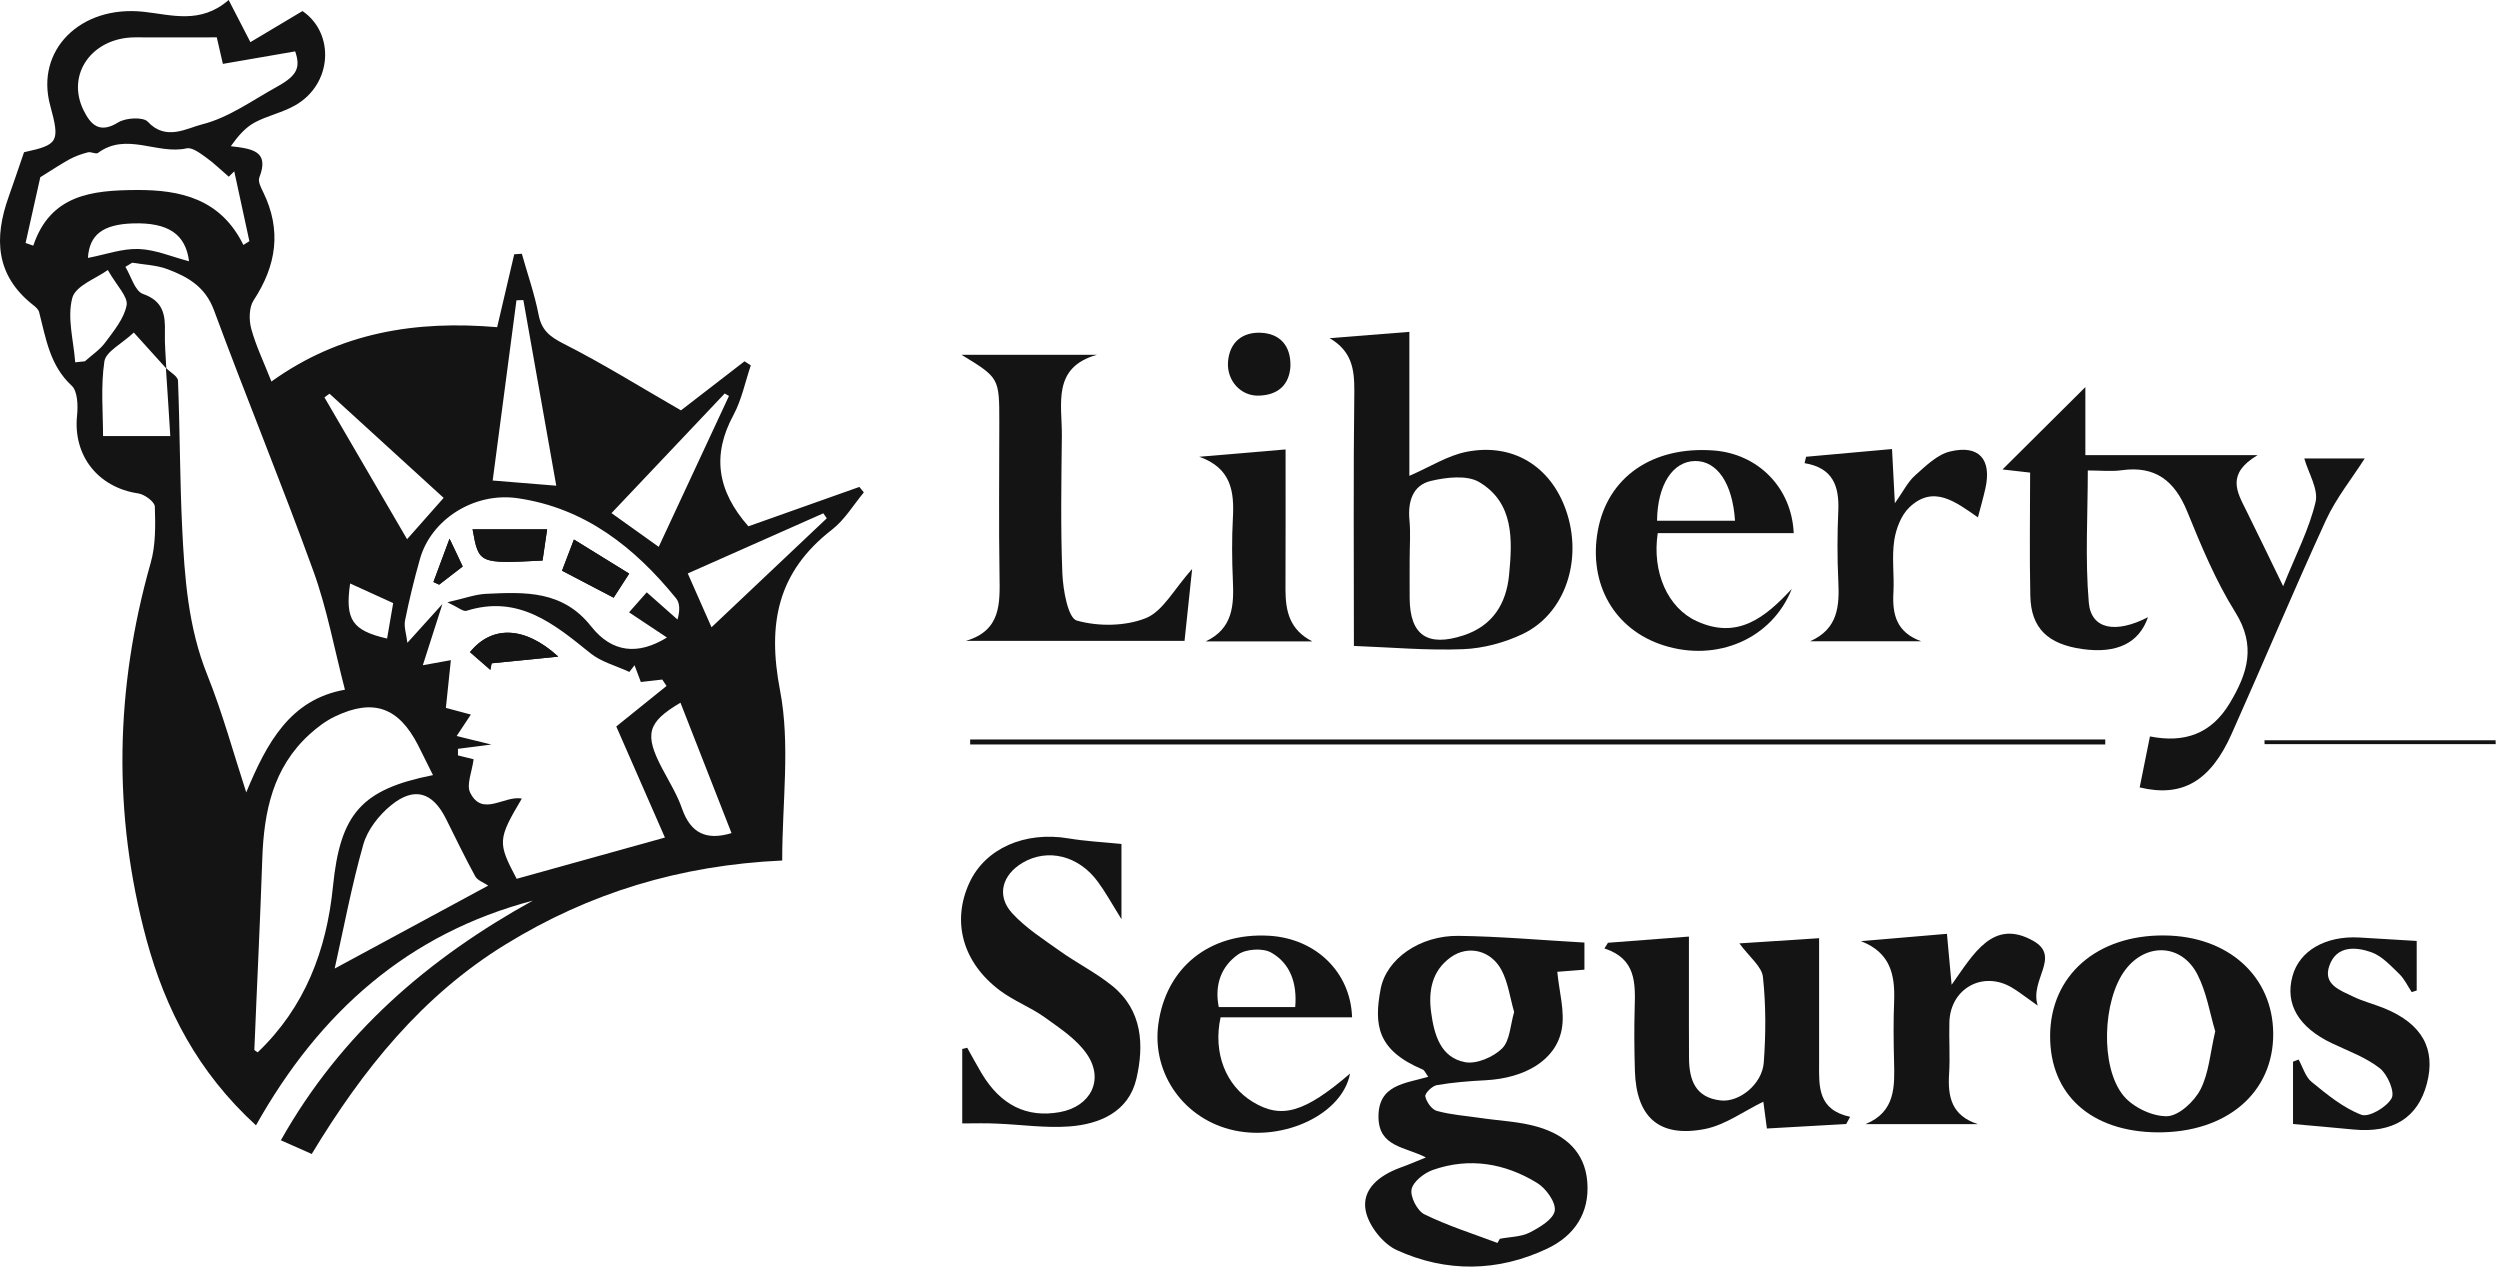 <svg width="125" height="64" viewBox="0 0 125 64" fill="none" xmlns="http://www.w3.org/2000/svg">
<path d="M12.799 56.267C9.895 53.612 8.275 50.474 7.331 47.006C5.625 40.715 5.752 34.419 7.534 28.144C7.788 27.255 7.772 26.265 7.742 25.331C7.737 25.092 7.229 24.717 6.914 24.671C4.899 24.376 3.645 22.777 3.853 20.771C3.904 20.279 3.883 19.558 3.584 19.284C2.487 18.268 2.299 16.928 1.959 15.618C1.928 15.466 1.766 15.334 1.634 15.232C-0.224 13.76 -0.301 11.896 0.431 9.845C0.69 9.119 0.933 8.388 1.202 7.611C2.919 7.24 3.005 7.093 2.512 5.28C1.751 2.513 4.02 0.244 7.184 0.589C8.585 0.741 10.022 1.224 11.433 0C11.784 0.675 12.083 1.259 12.52 2.107C13.378 1.594 14.226 1.092 15.124 0.553C16.744 1.655 16.633 4.204 14.754 5.27C14.119 5.631 13.368 5.783 12.728 6.128C12.271 6.377 11.905 6.794 11.54 7.311C12.637 7.438 13.479 7.56 12.967 8.875C12.89 9.068 13.048 9.383 13.16 9.606C14.089 11.51 13.825 13.272 12.682 15.014C12.449 15.369 12.444 15.994 12.56 16.43C12.794 17.294 13.195 18.116 13.571 19.076C17.008 16.608 20.801 16.014 24.858 16.359C25.157 15.085 25.437 13.902 25.711 12.714C25.838 12.704 25.965 12.698 26.092 12.688C26.376 13.704 26.731 14.704 26.929 15.735C27.082 16.512 27.478 16.826 28.173 17.182C30.123 18.167 31.981 19.329 34.048 20.518C34.931 19.832 36.079 18.949 37.226 18.065C37.333 18.131 37.434 18.202 37.541 18.268C37.257 19.101 37.084 19.99 36.673 20.751C35.596 22.741 35.845 24.524 37.419 26.316C39.191 25.686 41.08 25.016 42.969 24.346C43.045 24.437 43.116 24.529 43.192 24.62C42.669 25.25 42.233 25.991 41.598 26.483C38.876 28.596 38.358 31.175 39.003 34.526C39.521 37.232 39.11 40.111 39.11 43.026C34.002 43.259 29.468 44.645 25.289 47.214C21.106 49.783 18.145 53.465 15.587 57.699C15.094 57.481 14.642 57.278 14.043 57.014C17.064 51.647 21.436 47.91 26.64 45.031C20.41 46.676 15.988 50.586 12.799 56.267ZM8.295 18.395C8.504 18.608 8.89 18.812 8.9 19.035C8.996 21.487 8.991 23.945 9.108 26.392C9.23 28.885 9.407 31.363 10.362 33.739C11.129 35.653 11.672 37.654 12.312 39.619C13.342 37.136 14.51 34.968 17.247 34.485C16.714 32.439 16.353 30.444 15.673 28.565C14.089 24.189 12.312 19.878 10.697 15.506C10.26 14.328 9.387 13.841 8.377 13.46C7.828 13.252 7.204 13.237 6.61 13.135C6.498 13.206 6.386 13.272 6.27 13.343C6.554 13.81 6.747 14.552 7.143 14.694C8.169 15.054 8.27 15.74 8.245 16.618C8.229 17.222 8.29 17.827 8.316 18.426C7.783 17.837 7.255 17.253 6.691 16.628C6.082 17.197 5.295 17.578 5.219 18.07C5.031 19.329 5.153 20.634 5.153 21.802C6.229 21.802 7.351 21.802 8.514 21.802C8.453 20.756 8.372 19.573 8.295 18.395ZM23.68 37.963C23.599 38.598 23.314 39.233 23.507 39.629C24.116 40.868 25.208 39.761 26.092 39.928C24.883 41.969 24.873 42.127 25.833 43.94C28.28 43.259 30.727 42.579 33.246 41.878C32.423 39.994 31.58 38.08 30.814 36.323C31.758 35.562 32.54 34.927 33.327 34.298C33.256 34.191 33.185 34.084 33.114 33.978C32.753 34.018 32.393 34.059 32.042 34.1C31.931 33.8 31.829 33.531 31.727 33.262C31.641 33.373 31.555 33.485 31.468 33.597C30.814 33.292 30.062 33.099 29.514 32.658C27.696 31.185 25.919 29.723 23.325 30.54C23.162 30.591 22.913 30.368 22.37 30.114C23.238 29.916 23.761 29.718 24.294 29.692C26.234 29.601 28.128 29.505 29.559 31.322C30.6 32.637 31.895 32.769 33.347 31.876C32.687 31.434 32.083 31.038 31.453 30.616C31.885 30.129 32.103 29.875 32.337 29.616C32.885 30.099 33.383 30.54 33.875 30.977C34.007 30.515 33.992 30.149 33.804 29.916C31.727 27.362 29.245 25.397 25.878 24.91C23.695 24.595 21.552 25.981 20.999 27.946C20.71 28.961 20.461 29.987 20.253 31.018C20.187 31.343 20.319 31.703 20.369 32.14C20.974 31.47 21.441 30.952 22.121 30.2C21.735 31.409 21.471 32.226 21.141 33.262C21.837 33.135 22.146 33.079 22.543 33.008C22.451 33.871 22.375 34.628 22.294 35.394C22.746 35.516 23.101 35.613 23.543 35.729C23.264 36.146 23.05 36.471 22.832 36.801C23.355 36.928 23.787 37.034 24.568 37.227C23.746 37.334 23.325 37.39 22.898 37.441C22.898 37.552 22.898 37.659 22.898 37.77C23.243 37.852 23.578 37.938 23.68 37.963ZM21.649 38.755C21.39 38.238 21.151 37.745 20.903 37.258C19.928 35.359 18.663 34.907 16.744 35.826C16.287 36.044 15.861 36.369 15.48 36.714C13.642 38.385 13.195 40.588 13.114 42.944C13.007 46.128 12.845 49.306 12.718 52.485C12.718 52.525 12.825 52.566 12.885 52.617C15.251 50.357 16.328 47.514 16.648 44.325C17.013 40.675 18.075 39.466 21.649 38.755ZM10.839 1.868C9.433 1.868 8.103 1.874 6.772 1.868C4.614 1.863 3.289 3.706 4.178 5.514C4.538 6.245 4.985 6.697 5.914 6.118C6.29 5.885 7.163 5.839 7.392 6.088C8.295 7.068 9.357 6.403 10.098 6.22C11.428 5.89 12.627 5.011 13.86 4.331C14.881 3.767 15.028 3.361 14.759 2.569C13.54 2.777 12.367 2.985 11.144 3.194C10.992 2.529 10.91 2.168 10.839 1.868ZM16.734 48.428C19.318 47.032 21.862 45.661 24.411 44.28C24.172 44.117 23.878 44.021 23.766 43.823C23.248 42.878 22.781 41.904 22.299 40.939C21.629 39.603 20.715 39.314 19.547 40.269C18.943 40.761 18.374 41.492 18.166 42.223C17.582 44.28 17.191 46.382 16.734 48.428ZM2.015 8.86C1.812 9.774 1.543 10.962 1.279 12.15C1.405 12.196 1.537 12.236 1.664 12.282C2.522 9.728 4.609 9.515 6.808 9.5C9.042 9.485 11.042 9.952 12.169 12.247C12.271 12.186 12.373 12.12 12.469 12.059C12.215 10.896 11.966 9.733 11.713 8.566C11.621 8.657 11.53 8.743 11.438 8.835C11.053 8.505 10.687 8.144 10.271 7.85C9.986 7.647 9.6 7.357 9.331 7.418C7.864 7.743 6.32 6.59 4.899 7.647C4.797 7.723 4.553 7.575 4.396 7.616C4.081 7.697 3.766 7.809 3.482 7.961C3.045 8.2 2.624 8.484 2.015 8.86ZM27.813 24.285C27.249 21.112 26.711 18.06 26.168 15.004C26.051 15.009 25.934 15.009 25.823 15.014C25.432 17.999 25.035 20.98 24.634 24.026C25.736 24.117 26.67 24.194 27.813 24.285ZM30.575 25.656C31.255 26.143 32.052 26.712 32.936 27.342C34.139 24.757 35.292 22.274 36.449 19.797C36.378 19.756 36.307 19.715 36.236 19.675C34.373 21.64 32.509 23.61 30.575 25.656ZM36.576 41.655C35.703 39.431 34.86 37.273 34.023 35.135C32.367 36.115 32.195 36.704 33.129 38.461C33.474 39.111 33.865 39.746 34.104 40.436C34.53 41.65 35.307 42.041 36.576 41.655ZM35.576 31.363C37.572 29.479 39.455 27.697 41.339 25.915C41.283 25.834 41.227 25.747 41.166 25.666C38.912 26.666 36.663 27.662 34.388 28.672C34.794 29.586 35.134 30.363 35.576 31.363ZM20.354 26.961C20.989 26.24 21.552 25.605 22.182 24.894C20.263 23.143 18.369 21.416 16.475 19.685C16.389 19.746 16.308 19.807 16.221 19.868C17.587 22.218 18.958 24.559 20.354 26.961ZM3.761 18.116C3.924 18.101 4.081 18.081 4.244 18.065C4.589 17.756 5 17.486 5.269 17.116C5.696 16.537 6.209 15.923 6.331 15.258C6.407 14.836 5.843 14.298 5.391 13.501C4.838 13.907 3.777 14.283 3.614 14.897C3.35 15.892 3.68 17.035 3.761 18.116ZM4.396 12.896C5.28 12.729 6.112 12.419 6.935 12.45C7.778 12.48 8.61 12.846 9.453 13.064C9.28 11.703 8.407 11.119 6.655 11.17C5.137 11.216 4.467 11.744 4.396 12.896ZM17.506 29.174C17.242 30.997 17.623 31.53 19.354 31.927C19.456 31.348 19.552 30.774 19.659 30.154C18.912 29.814 18.227 29.5 17.506 29.174Z" fill="#141414"/>
<path d="M71.295 57.872C70.254 57.334 68.944 57.354 68.924 55.866C68.904 54.231 70.244 54.181 71.412 53.84C71.27 53.642 71.224 53.515 71.143 53.48C68.843 52.51 68.696 51.241 69.031 49.453C69.32 47.93 71.006 46.773 72.915 46.793C74.981 46.818 77.048 47.006 79.221 47.128C79.221 47.544 79.221 47.981 79.221 48.484C78.693 48.524 78.185 48.565 77.865 48.59C77.957 49.586 78.256 50.576 78.084 51.479C77.789 53.018 76.241 53.911 74.271 54.013C73.458 54.054 72.636 54.12 71.838 54.257C71.61 54.297 71.234 54.668 71.265 54.82C71.326 55.1 71.59 55.48 71.844 55.546C72.544 55.739 73.286 55.79 74.012 55.897C74.992 56.044 76.007 56.074 76.941 56.359C78.246 56.755 79.241 57.577 79.363 59.08C79.495 60.659 78.708 61.791 77.373 62.426C74.905 63.599 72.316 63.635 69.843 62.507C69.147 62.193 68.427 61.279 68.284 60.532C68.076 59.451 68.985 58.765 69.995 58.39C70.397 58.248 70.782 58.08 71.295 57.872ZM74.875 62.147C74.915 62.076 74.951 62.01 74.992 61.939C75.494 61.842 76.053 61.847 76.489 61.624C76.987 61.37 77.672 60.959 77.738 60.532C77.799 60.111 77.297 59.415 76.855 59.146C75.245 58.161 73.468 57.857 71.646 58.496C71.209 58.649 70.656 59.08 70.579 59.466C70.503 59.837 70.864 60.542 71.219 60.715C72.387 61.289 73.646 61.685 74.875 62.147ZM75.707 50.601C75.499 49.88 75.408 49.134 75.078 48.509C74.545 47.504 73.407 47.245 72.544 47.859C71.585 48.54 71.412 49.565 71.559 50.632C71.707 51.723 72.021 52.876 73.255 53.109C73.824 53.216 74.667 52.855 75.103 52.424C75.499 52.033 75.514 51.256 75.707 50.601Z" fill="#141414"/>
<path d="M114.158 29.311C114.793 27.732 115.458 26.458 115.778 25.102C115.93 24.457 115.423 23.66 115.214 22.924C116.139 22.924 117.342 22.924 118.235 22.924C117.606 23.914 116.809 24.899 116.296 26.011C114.671 29.55 113.168 33.145 111.579 36.699C110.518 39.075 109.101 39.883 106.984 39.37C107.141 38.583 107.304 37.786 107.497 36.821C109.218 37.161 110.564 36.704 111.493 35.15C112.391 33.648 112.813 32.287 111.762 30.606C110.782 29.037 110.061 27.296 109.36 25.575C108.731 24.036 107.766 23.274 106.07 23.513C105.562 23.584 105.034 23.523 104.39 23.523C104.39 25.762 104.252 27.961 104.44 30.129C104.557 31.469 105.781 31.693 107.4 30.86C106.954 32.155 105.842 32.693 104.125 32.454C102.389 32.211 101.551 31.408 101.516 29.794C101.47 27.763 101.506 25.732 101.506 23.63C100.912 23.564 100.414 23.508 100.125 23.473C101.445 22.157 102.841 20.771 104.268 19.355C104.268 20.375 104.268 21.513 104.268 22.757C107.101 22.757 109.772 22.757 112.879 22.757C111.3 23.696 111.853 24.6 112.305 25.509C112.884 26.676 113.442 27.839 114.158 29.311Z" fill="#141414"/>
<path d="M66.482 16.908C67.756 16.806 69.026 16.704 70.468 16.593C70.468 19.02 70.468 21.376 70.468 23.793C71.519 23.335 72.377 22.782 73.311 22.594C75.636 22.127 77.535 23.31 78.302 25.519C79.155 27.971 78.272 30.677 76.139 31.698C75.225 32.135 74.164 32.419 73.159 32.459C71.371 32.531 69.569 32.368 67.695 32.297C67.695 27.859 67.665 23.701 67.716 19.543C67.721 18.451 67.589 17.558 66.482 16.908ZM70.483 27.966C70.483 28.616 70.478 29.266 70.483 29.916C70.498 31.764 71.376 32.358 73.174 31.769C74.651 31.287 75.317 30.165 75.454 28.748C75.621 27.006 75.713 25.143 73.956 24.102C73.347 23.742 72.316 23.864 71.544 24.046C70.625 24.265 70.386 25.087 70.473 26.011C70.534 26.661 70.483 27.316 70.483 27.966Z" fill="#141414"/>
<path d="M48.112 56.171C48.112 54.962 48.112 53.708 48.112 52.449C48.193 52.429 48.28 52.408 48.361 52.388C48.599 52.815 48.833 53.246 49.082 53.668C50.031 55.257 51.336 55.902 52.986 55.607C54.52 55.333 55.225 54.003 54.352 52.718C53.844 51.967 53.002 51.418 52.24 50.87C51.544 50.367 50.707 50.053 50.016 49.54C48.132 48.139 47.574 46.087 48.468 44.143C49.26 42.421 51.235 41.553 53.423 41.919C54.261 42.061 55.119 42.102 56.073 42.198C56.073 43.234 56.073 44.401 56.073 45.96C55.556 45.128 55.261 44.584 54.895 44.092C53.936 42.777 52.382 42.396 51.123 43.142C50.108 43.747 49.813 44.782 50.6 45.651C51.285 46.402 52.184 46.971 53.022 47.57C53.865 48.169 54.809 48.641 55.611 49.291C57.124 50.515 57.211 52.256 56.82 53.937C56.434 55.587 54.997 56.212 53.453 56.323C52.26 56.41 51.042 56.227 49.838 56.181C49.3 56.151 48.767 56.171 48.112 56.171Z" fill="#141414"/>
<path d="M80.399 47.138C81.668 47.042 82.943 46.945 84.446 46.829C84.446 48.311 84.446 49.758 84.446 51.205C84.446 51.769 84.446 52.333 84.451 52.896C84.456 53.998 84.765 54.886 86.045 55.023C86.969 55.12 88.106 54.211 88.188 53.13C88.294 51.708 88.299 50.261 88.147 48.849C88.091 48.326 87.477 47.859 86.969 47.169C88.218 47.088 89.442 47.006 90.955 46.91C90.955 49.058 90.96 51.124 90.955 53.191C90.95 54.333 90.889 55.491 92.508 55.841C92.442 55.963 92.376 56.08 92.31 56.201C91.021 56.273 89.731 56.349 88.345 56.425C88.274 55.882 88.213 55.435 88.167 55.084C87.192 55.557 86.268 56.247 85.248 56.45C82.948 56.897 81.81 55.861 81.744 53.521C81.714 52.48 81.704 51.439 81.734 50.398C81.77 49.154 81.805 47.935 80.221 47.423C80.282 47.321 80.338 47.23 80.399 47.138Z" fill="#141414"/>
<path d="M48.077 17.74C50.448 17.74 52.646 17.74 54.845 17.74C52.585 18.375 53.108 20.213 53.093 21.792C53.068 24.087 53.027 26.387 53.118 28.677C53.154 29.51 53.403 30.906 53.84 31.028C54.916 31.332 56.266 31.317 57.292 30.906C58.145 30.566 58.693 29.469 59.607 28.448C59.47 29.758 59.353 30.86 59.227 32.043C55.561 32.043 51.925 32.043 48.295 32.043C50.062 31.525 49.996 30.17 49.976 28.773C49.935 26.219 49.965 23.66 49.965 21.107C49.965 18.893 49.965 18.893 48.077 17.74Z" fill="#141414"/>
<path d="M102.506 51.784C102.521 48.773 104.847 46.737 108.228 46.773C111.412 46.803 113.641 48.814 113.661 51.672C113.681 54.638 111.33 56.643 107.863 56.618C104.547 56.587 102.491 54.729 102.506 51.784ZM110.762 51.566C110.493 50.667 110.33 49.611 109.868 48.717C109.071 47.174 107.284 47.123 106.253 48.509C105.136 50.002 104.989 53.358 106.182 54.795C106.659 55.369 107.629 55.831 108.36 55.81C108.944 55.79 109.716 55.074 110.026 54.47C110.447 53.647 110.508 52.647 110.762 51.566Z" fill="#141414"/>
<path d="M89.589 29.444C88.599 31.947 85.842 33.12 83.177 32.267C80.719 31.485 79.409 29.2 79.891 26.535C80.374 23.859 82.618 22.3 85.675 22.523C87.893 22.686 89.584 24.372 89.686 26.656C87.411 26.656 85.131 26.656 82.887 26.656C82.593 28.606 83.385 30.398 84.837 31.058C86.893 32.003 88.279 30.855 89.589 29.444ZM86.751 26.037C86.629 24.158 85.852 23.041 84.756 23.051C83.639 23.062 82.872 24.239 82.852 26.037C84.151 26.037 85.446 26.037 86.751 26.037Z" fill="#141414"/>
<path d="M67.604 50.865C65.406 50.865 63.202 50.865 61.029 50.865C60.643 52.642 61.288 54.277 62.639 55.095C64.076 55.968 65.223 55.633 67.503 53.678C67.112 55.719 64.207 57.06 61.715 56.521C59.217 55.983 57.597 53.703 57.912 51.246C58.282 48.377 60.481 46.61 63.466 46.788C65.787 46.925 67.533 48.606 67.604 50.865ZM64.761 50.352C64.862 49.159 64.517 48.174 63.563 47.631C63.146 47.392 62.309 47.443 61.907 47.722C61.07 48.306 60.714 49.235 60.938 50.352C62.237 50.352 63.476 50.352 64.761 50.352Z" fill="#141414"/>
<path d="M93.047 47.057C94.448 46.935 95.85 46.818 97.347 46.691C97.424 47.539 97.49 48.245 97.581 49.24C98.688 47.676 99.653 45.92 101.653 47.037C103.075 47.834 101.465 48.981 101.887 50.281C101.221 49.814 100.922 49.57 100.592 49.377C99.145 48.519 97.515 49.423 97.469 51.109C97.444 51.972 97.51 52.84 97.454 53.703C97.383 54.851 97.586 55.785 98.891 56.206C97.017 56.206 95.149 56.206 93.275 56.206C94.788 55.587 94.733 54.313 94.702 53.038C94.677 52.043 94.667 51.048 94.707 50.053C94.753 48.743 94.529 47.631 93.047 47.057Z" fill="#141414"/>
<path d="M96.063 32.064C94.21 32.064 92.356 32.064 90.503 32.064C91.91 31.444 91.976 30.297 91.915 29.038C91.859 27.87 91.864 26.702 91.915 25.534C91.966 24.321 91.656 23.392 90.229 23.158C90.254 23.051 90.28 22.945 90.305 22.838C91.701 22.711 93.098 22.589 94.601 22.452C94.646 23.381 94.687 24.133 94.743 25.163C95.169 24.559 95.393 24.092 95.753 23.772C96.286 23.3 96.86 22.726 97.505 22.574C98.957 22.224 99.597 22.975 99.267 24.432C99.165 24.884 99.038 25.326 98.896 25.869C97.759 25.077 96.667 24.229 95.469 25.367C95.058 25.758 94.799 26.438 94.712 27.022C94.585 27.87 94.717 28.748 94.672 29.611C94.606 30.718 94.819 31.617 96.063 32.064Z" fill="#141414"/>
<path d="M120.835 47.047C120.835 47.88 120.835 48.702 120.835 49.525C120.754 49.55 120.667 49.58 120.586 49.606C120.383 49.301 120.226 48.956 119.972 48.707C119.545 48.296 119.104 47.803 118.576 47.615C117.794 47.336 116.834 47.27 116.474 48.27C116.123 49.23 117.012 49.514 117.657 49.829C118.159 50.073 118.718 50.21 119.236 50.423C121.104 51.195 121.8 52.444 121.343 54.185C120.891 55.892 119.647 56.668 117.667 56.475C116.692 56.379 115.722 56.298 114.651 56.201C114.651 55.231 114.651 54.155 114.651 53.084C114.742 53.048 114.834 53.013 114.93 52.977C115.143 53.358 115.27 53.845 115.585 54.099C116.357 54.729 117.164 55.394 118.068 55.739C118.444 55.881 119.337 55.358 119.581 54.912C119.754 54.597 119.378 53.718 118.992 53.414C118.291 52.865 117.408 52.551 116.59 52.16C114.93 51.368 114.239 50.205 114.625 48.803C114.971 47.539 116.265 46.788 117.946 46.874C118.88 46.925 119.825 46.991 120.835 47.047Z" fill="#141414"/>
<path d="M48.508 36.973C67.427 36.973 86.345 36.973 105.263 36.973C105.263 37.055 105.263 37.136 105.263 37.222C86.345 37.222 67.427 37.222 48.508 37.222C48.508 37.136 48.508 37.055 48.508 36.973Z" fill="#141414"/>
<path d="M65.614 32.069C63.837 32.069 62.065 32.069 60.288 32.069C61.649 31.424 61.699 30.266 61.644 29.027C61.598 27.991 61.588 26.951 61.644 25.915C61.72 24.564 61.557 23.402 59.963 22.838C61.334 22.721 62.71 22.604 64.279 22.472C64.279 24.93 64.284 27.21 64.274 29.489C64.279 30.55 64.472 31.485 65.614 32.069Z" fill="#141414"/>
<path d="M64.522 18.314C64.466 19.238 63.908 19.751 62.953 19.781C62.035 19.817 61.334 19.025 61.4 18.096C61.476 17.085 62.146 16.598 63.04 16.638C63.954 16.674 64.548 17.242 64.522 18.314Z" fill="#141414"/>
<path d="M113.224 37.014C117.078 37.014 120.926 37.014 124.78 37.014C124.78 37.08 124.785 37.146 124.785 37.207C120.932 37.207 117.083 37.207 113.229 37.207C113.224 37.146 113.224 37.08 113.224 37.014Z" fill="#141414"/>
<path d="M27.356 26.468C26.056 26.468 24.863 26.468 23.629 26.468C23.939 28.189 23.939 28.189 27.128 28.027C27.189 27.631 27.25 27.214 27.356 26.468ZM24.518 33.495C24.538 33.383 24.564 33.272 24.584 33.165C25.64 33.058 26.696 32.952 27.915 32.83C26.249 31.307 24.604 31.251 23.502 32.606C23.837 32.901 24.178 33.196 24.518 33.495ZM30.682 29.885C30.976 29.433 31.195 29.088 31.459 28.682C30.499 28.088 29.636 27.555 28.697 26.976C28.473 27.555 28.295 28.022 28.102 28.535C28.955 28.986 29.747 29.398 30.682 29.885ZM22.477 26.935C22.121 27.895 21.893 28.499 21.669 29.103C21.766 29.149 21.857 29.189 21.954 29.235C22.34 28.936 22.726 28.636 23.132 28.326C22.959 27.945 22.817 27.646 22.477 26.935Z" fill="#141414"/>
<path d="M27.356 26.468C27.249 27.214 27.188 27.631 27.127 28.027C23.939 28.189 23.939 28.189 23.629 26.468C24.868 26.468 26.056 26.468 27.356 26.468Z" fill="#141414"/>
<path d="M24.518 33.495C24.177 33.201 23.837 32.901 23.497 32.607C24.599 31.246 26.244 31.307 27.909 32.83C26.696 32.952 25.64 33.059 24.578 33.165C24.558 33.272 24.538 33.383 24.518 33.495Z" fill="#141414"/>
<path d="M30.681 29.885C29.747 29.398 28.96 28.986 28.102 28.535C28.3 28.022 28.478 27.555 28.696 26.976C29.635 27.555 30.499 28.088 31.458 28.682C31.194 29.088 30.971 29.428 30.681 29.885Z" fill="#141414"/>
<path d="M22.477 26.936C22.812 27.646 22.954 27.946 23.137 28.322C22.73 28.637 22.345 28.936 21.959 29.23C21.862 29.185 21.771 29.144 21.674 29.099C21.898 28.499 22.121 27.895 22.477 26.936Z" fill="#141414"/>
</svg>
